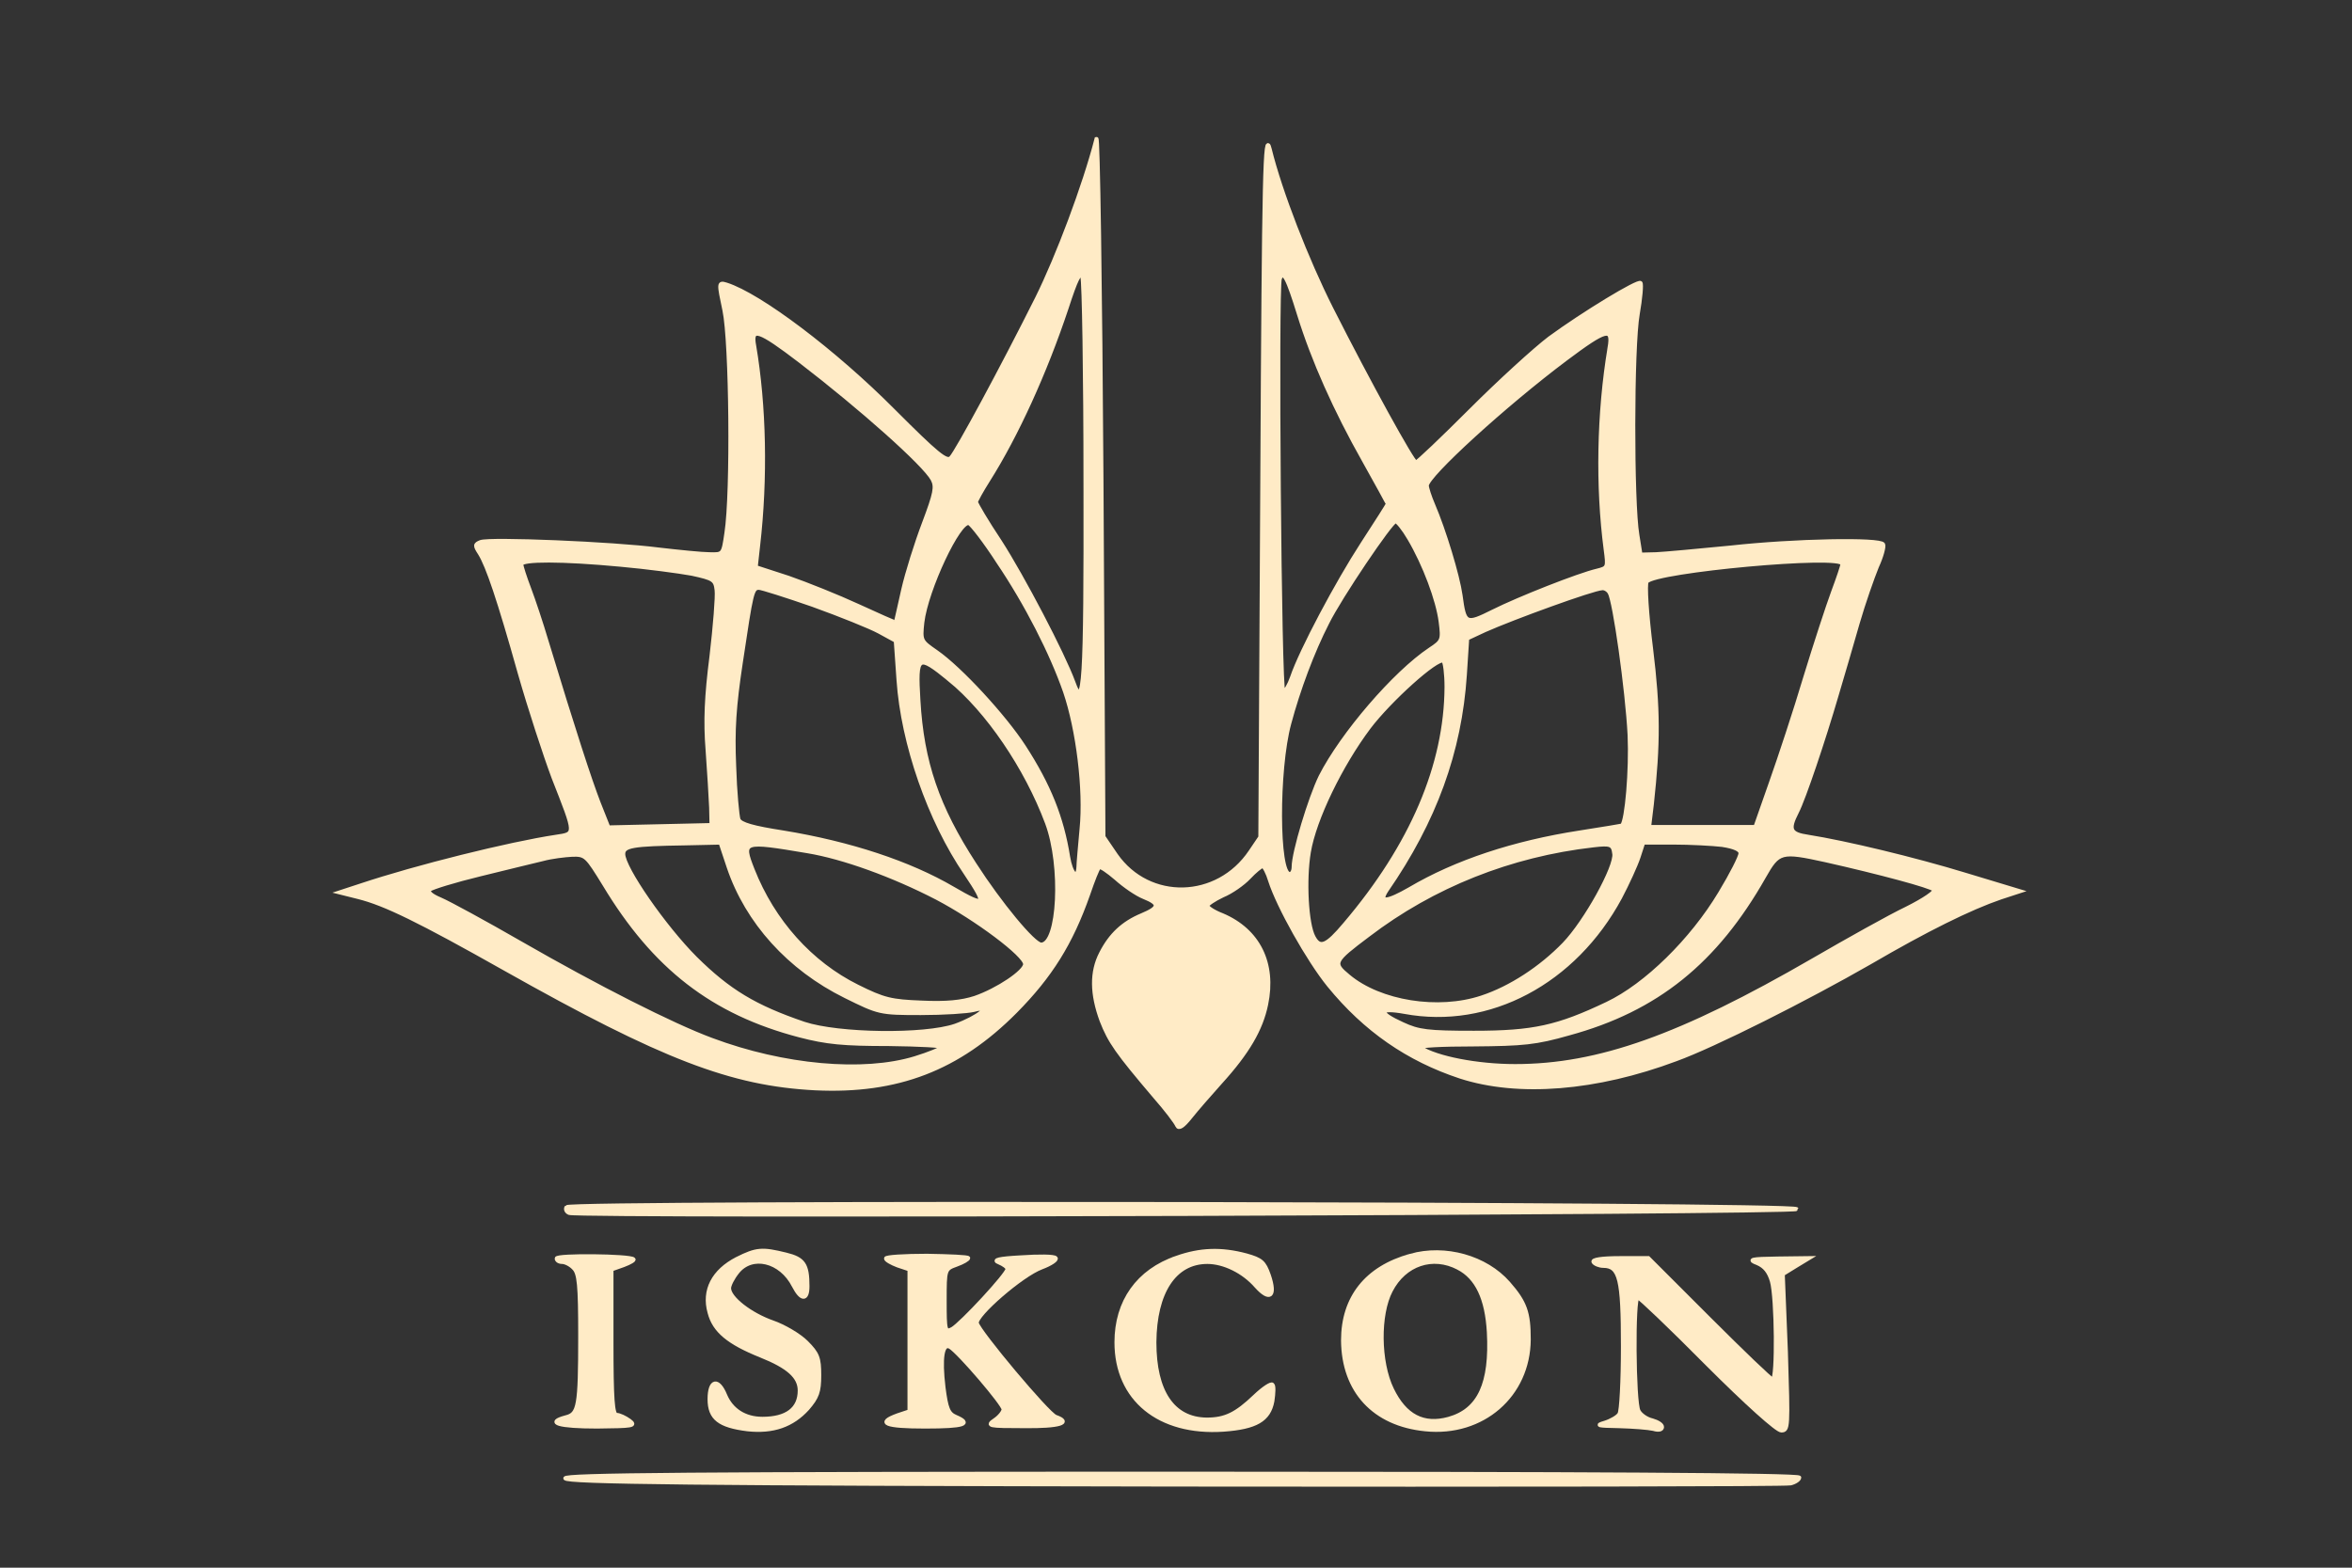<svg version="1.0" xmlns="http://www.w3.org/2000/svg"
 width="600pt"
 height="400pt" 
 viewBox="0 0 600 400">

<rect x="0" y="0" width="600" height="400" fill="#333333" stroke="none"/>

<g transform="translate(-20,510) scale(0.1,-0.1)"
fill="#000000" stroke="#ffebc6" stroke-width="10">
<path 
     style="fill:#ffebc6"
     d="M2997 4745 c-31 -120 -99 -300 -151 -405 -88 -176 -205 -393 -220
-408 -11 -12 -36 9 -147 120 -150 151 -341 295 -426 322 -20 6 -20 5 -5 -66
17 -80 21 -465 5 -568 -8 -55 -8 -55 -43 -54 -19 0 -78 6 -130 12 -116 15
-431 28 -454 19 -15 -6 -15 -9 -2 -29 20 -32 49 -117 102 -306 26 -91 65 -210
86 -266 58 -148 58 -143 6 -151 -119 -18 -356 -77 -497 -124 l-55 -18 48 -12
c68 -17 154 -59 374 -183 403 -227 578 -294 792 -305 209 -10 365 50 510 196
90 91 142 174 186 299 12 35 24 66 28 69 3 3 22 -10 43 -28 21 -19 53 -41 71
-48 42 -17 40 -27 -5 -46 -48 -20 -80 -50 -104 -97 -25 -48 -24 -104 1 -172
21 -54 40 -81 136 -194 29 -33 54 -66 57 -74 4 -9 15 -2 34 22 15 19 50 59 76
88 70 77 104 136 117 199 22 105 -20 189 -112 228 -21 8 -38 19 -38 24 0 4 18
16 39 26 22 9 52 30 67 46 15 16 31 29 35 29 4 0 13 -17 19 -37 21 -66 98
-203 150 -267 93 -114 202 -189 335 -233 148 -48 347 -32 550 44 97 35 333
154 495 247 144 84 255 139 334 166 l49 16 -139 42 c-131 40 -306 82 -401 97
-47 7 -52 18 -29 63 18 35 68 184 101 297 15 50 39 133 54 185 15 52 38 117
49 144 12 26 19 52 16 57 -8 14 -226 10 -389 -8 -82 -8 -168 -16 -190 -17
l-40 -1 -8 50 c-14 82 -14 480 1 564 7 40 10 76 7 79 -6 7 -146 -78 -232 -141
-37 -28 -128 -111 -201 -184 -73 -73 -136 -133 -140 -133 -8 0 -121 205 -216
393 -62 123 -130 297 -157 407 -12 48 -15 -52 -19 -851 l-5 -905 -25 -37 c-84
-125 -259 -129 -343 -9 l-32 47 -5 905 c-3 498 -9 892 -13 875z m-28 -880 c1
-510 -4 -581 -31 -505 -26 71 -129 268 -187 358 -34 51 -61 97 -61 101 0 4 14
29 31 56 72 114 145 274 200 439 24 74 34 94 40 80 4 -10 8 -248 8 -529z m545
432 c36 -116 92 -242 166 -373 33 -59 60 -108 60 -110 0 -2 -29 -47 -64 -101
-65 -100 -157 -273 -180 -341 -7 -20 -17 -37 -22 -37 -10 0 -18 1030 -9 1054
9 23 20 2 49 -92z m-1273 -118 c155 -119 317 -263 338 -302 10 -19 7 -35 -22
-112 -19 -50 -43 -126 -53 -170 -10 -44 -18 -81 -19 -83 -1 -1 -44 18 -96 42
-52 24 -132 56 -178 72 l-83 27 6 54 c20 173 16 358 -10 511 -9 48 11 42 117
-39z m2065 34 c-28 -167 -31 -355 -10 -515 6 -46 6 -47 -22 -54 -47 -11 -199
-71 -265 -104 -70 -35 -73 -33 -83 41 -7 50 -42 166 -70 231 -9 21 -16 43 -16
49 0 25 198 206 354 323 104 78 121 82 112 29z m-1560 -546 c73 -108 137 -234
171 -332 33 -97 52 -250 42 -350 -4 -44 -8 -88 -8 -97 -2 -35 -19 -17 -26 25
-16 101 -49 183 -113 282 -50 77 -162 199 -224 242 -39 27 -40 28 -35 75 10
84 94 262 119 253 7 -3 41 -47 74 -98z m1049 59 c39 -66 73 -157 80 -212 6
-47 5 -50 -27 -71 -90 -60 -224 -216 -279 -324 -27 -55 -69 -194 -69 -231 0
-10 -4 -18 -10 -18 -32 0 -33 266 -1 384 23 86 59 183 97 257 32 65 163 259
174 259 5 0 21 -20 35 -44z m-2012 -67 c67 -6 149 -17 182 -23 55 -12 60 -15
63 -42 2 -16 -4 -91 -13 -168 -13 -102 -16 -166 -10 -240 4 -56 8 -121 9 -146
l1 -45 -131 -3 -132 -3 -25 63 c-22 57 -62 179 -133 413 -13 44 -33 104 -44
133 -11 29 -20 57 -20 62 0 13 104 13 253 -1z m3117 2 c0 -5 -11 -37 -24 -72
-13 -35 -45 -133 -71 -218 -25 -84 -65 -205 -87 -267 l-40 -114 -135 0 -136 0
7 58 c17 156 17 242 -2 397 -11 88 -16 165 -11 171 22 28 499 72 499 45z
m-2625 -105 c69 -25 144 -55 168 -68 l42 -23 7 -100 c11 -162 79 -358 172
-494 55 -82 51 -87 -33 -38 -111 65 -262 115 -433 143 -77 12 -109 21 -114 33
-3 9 -9 70 -11 136 -4 93 0 153 17 265 27 181 29 190 46 190 7 0 70 -20 139
-44z m2031 32 c13 -21 45 -248 51 -363 4 -90 -7 -218 -19 -231 -2 -1 -50 -9
-108 -18 -168 -26 -316 -75 -433 -144 -59 -34 -81 -36 -60 -4 123 178 187 354
200 550 l6 93 45 21 c72 32 275 106 299 107 6 1 15 -4 19 -11z m-416 -241 c-1
-199 -88 -404 -259 -605 -47 -56 -64 -63 -80 -33 -18 33 -24 146 -12 217 14
84 81 222 153 318 53 70 174 179 190 170 4 -3 8 -33 8 -67z m-1268 19 c97 -79
196 -224 249 -366 41 -110 31 -310 -15 -310 -19 0 -105 104 -170 205 -95 146
-134 261 -143 418 -7 116 -2 119 79 53z m-563 -479 c47 -139 154 -258 298
-329 85 -42 87 -43 192 -43 58 0 119 4 135 8 52 14 11 -19 -47 -40 -79 -27
-298 -24 -386 5 -126 43 -192 83 -277 167 -79 79 -184 230 -184 266 0 21 24
25 157 27 l91 2 21 -63z m201 41 c91 -15 218 -61 330 -119 101 -53 225 -146
225 -169 0 -19 -70 -66 -128 -86 -34 -11 -73 -15 -136 -12 -77 3 -96 7 -164
41 -119 59 -215 166 -267 298 -29 74 -26 75 140 47z m2058 -6 c5 -33 -73 -174
-128 -231 -59 -61 -137 -112 -210 -136 -111 -37 -260 -13 -340 54 -41 34 -39
38 50 105 165 126 363 205 575 229 43 5 50 3 53 -21z m276 22 c31 -5 46 -12
46 -21 0 -9 -23 -54 -52 -102 -72 -120 -189 -235 -288 -282 -126 -60 -188 -74
-340 -74 -118 0 -141 3 -182 22 -64 29 -62 43 5 31 215 -40 433 75 550 292 19
36 40 82 47 103 l12 37 77 0 c43 0 99 -3 125 -6z m-2852 -101 c127 -211 276
-327 498 -385 69 -18 112 -22 227 -22 78 -1 139 -4 137 -8 -3 -4 -34 -17 -70
-28 -131 -40 -335 -22 -519 47 -100 37 -293 135 -486 246 -92 53 -184 103
-205 112 -24 10 -34 19 -28 25 5 5 63 23 129 39 66 16 138 34 160 39 22 6 56
10 75 11 34 1 37 -3 82 -76z m3115 62 c138 -31 268 -66 277 -75 5 -5 -26 -26
-70 -48 -44 -21 -151 -81 -239 -132 -337 -195 -547 -270 -760 -270 -96 0 -200
20 -242 47 -6 5 55 8 135 8 128 1 160 4 244 28 224 61 375 183 498 400 37 65
43 67 157 42z"/>
<path 
     style="fill:#ffebc6"
     d="M1645 2020 c-3 -6 0 -12 7 -15 27 -10 3133 0 3131 10 -4 14 -3129 19
-3138 5z"/>
<path 
     style="fill:#ffebc6"
     d="M2080 1888 c-60 -31 -86 -80 -70 -137 12 -47 49 -77 131 -110 70 -28
99 -54 99 -89 0 -47 -33 -72 -95 -72 -45 0 -79 22 -95 60 -18 44 -40 39 -40
-10 0 -49 25 -68 97 -77 65 -7 114 10 153 53 25 29 30 43 30 85 0 44 -4 55
-33 84 -18 18 -57 41 -86 51 -57 20 -111 62 -111 87 0 8 9 26 21 41 37 47 111
30 144 -35 19 -37 35 -37 35 -1 0 56 -10 70 -55 81 -61 15 -75 14 -125 -11z"/>
<path 
     style="fill:#ffebc6"
     d="M3202 1891 c-99 -34 -154 -112 -154 -216 0 -145 109 -234 273 -223
83 6 116 25 125 73 3 20 4 39 0 42 -3 4 -23 -9 -44 -29 -49 -47 -77 -60 -124
-60 -86 1 -133 71 -133 197 1 128 51 205 135 205 42 0 92 -24 125 -62 35 -39
50 -25 32 28 -12 34 -19 40 -58 51 -64 17 -117 15 -177 -6z"/>
<path 
     style="fill:#ffebc6"
     d="M3798 1896 c-112 -31 -172 -107 -172 -216 1 -129 79 -214 210 -227
146 -15 263 87 264 229 0 69 -9 95 -52 144 -58 66 -161 95 -250 70z m122 -31
c48 -25 73 -78 78 -164 7 -131 -24 -199 -102 -221 -65 -18 -112 7 -145 75 -34
70 -35 191 -3 252 35 68 107 92 172 58z"/>
<path 
     style="fill:#ffebc6"
     d="M1620 1889 c0 -5 6 -9 14 -9 8 0 22 -7 30 -16 13 -13 16 -43 16 -172
0 -181 -4 -200 -36 -208 -53 -14 -18 -24 79 -24 92 1 100 2 83 15 -11 8 -26
15 -33 15 -10 0 -13 39 -13 186 l0 185 31 11 c16 6 28 13 25 15 -9 9 -196 11
-196 2z"/>
<path 
     style="fill:#ffebc6"
     d="M2460 1889 c0 -4 14 -12 30 -18 l30 -10 0 -181 0 -181 -30 -10 c-55
-20 -31 -29 70 -29 100 0 120 7 78 25 -19 8 -24 21 -31 75 -9 75 -3 115 17
103 22 -13 136 -146 136 -159 0 -6 -10 -19 -22 -27 -22 -15 -17 -16 75 -16 90
-1 122 9 80 24 -20 7 -196 217 -201 239 -4 20 114 123 165 142 24 9 40 20 36
24 -4 5 -44 5 -88 2 -57 -3 -73 -7 -57 -13 12 -5 22 -12 22 -17 0 -13 -118
-140 -141 -153 -18 -9 -19 -5 -19 72 0 81 0 81 30 92 17 6 30 14 30 17 0 3
-47 5 -105 6 -58 0 -105 -3 -105 -7z"/>
<path 
     style="fill:#ffebc6"
     d="M4265 1880 c3 -5 15 -10 25 -10 42 0 50 -34 50 -205 0 -88 -4 -166
-9 -173 -4 -7 -21 -17 -37 -22 -24 -7 -18 -8 36 -9 36 -1 75 -4 88 -7 13 -4
22 -2 22 5 0 6 -11 13 -25 17 -14 3 -30 14 -35 24 -12 22 -14 290 -2 290 4 0
84 -76 177 -170 101 -101 178 -170 189 -170 18 0 18 8 12 200 l-8 199 34 21
33 20 -80 -1 c-69 -1 -76 -3 -52 -12 19 -8 30 -22 37 -46 12 -42 14 -251 2
-251 -4 0 -77 70 -162 155 l-155 155 -73 0 c-46 0 -71 -4 -67 -10z"/>
<path 
     style="fill:#ffebc6"
     d="M1642 1328 c4 -10 325 -14 1554 -16 852 -1 1559 0 1572 3 12 3 22 10
22 15 0 7 -552 10 -1576 10 -1256 0 -1575 -3 -1572 -12z"/>
</g>
</svg>
